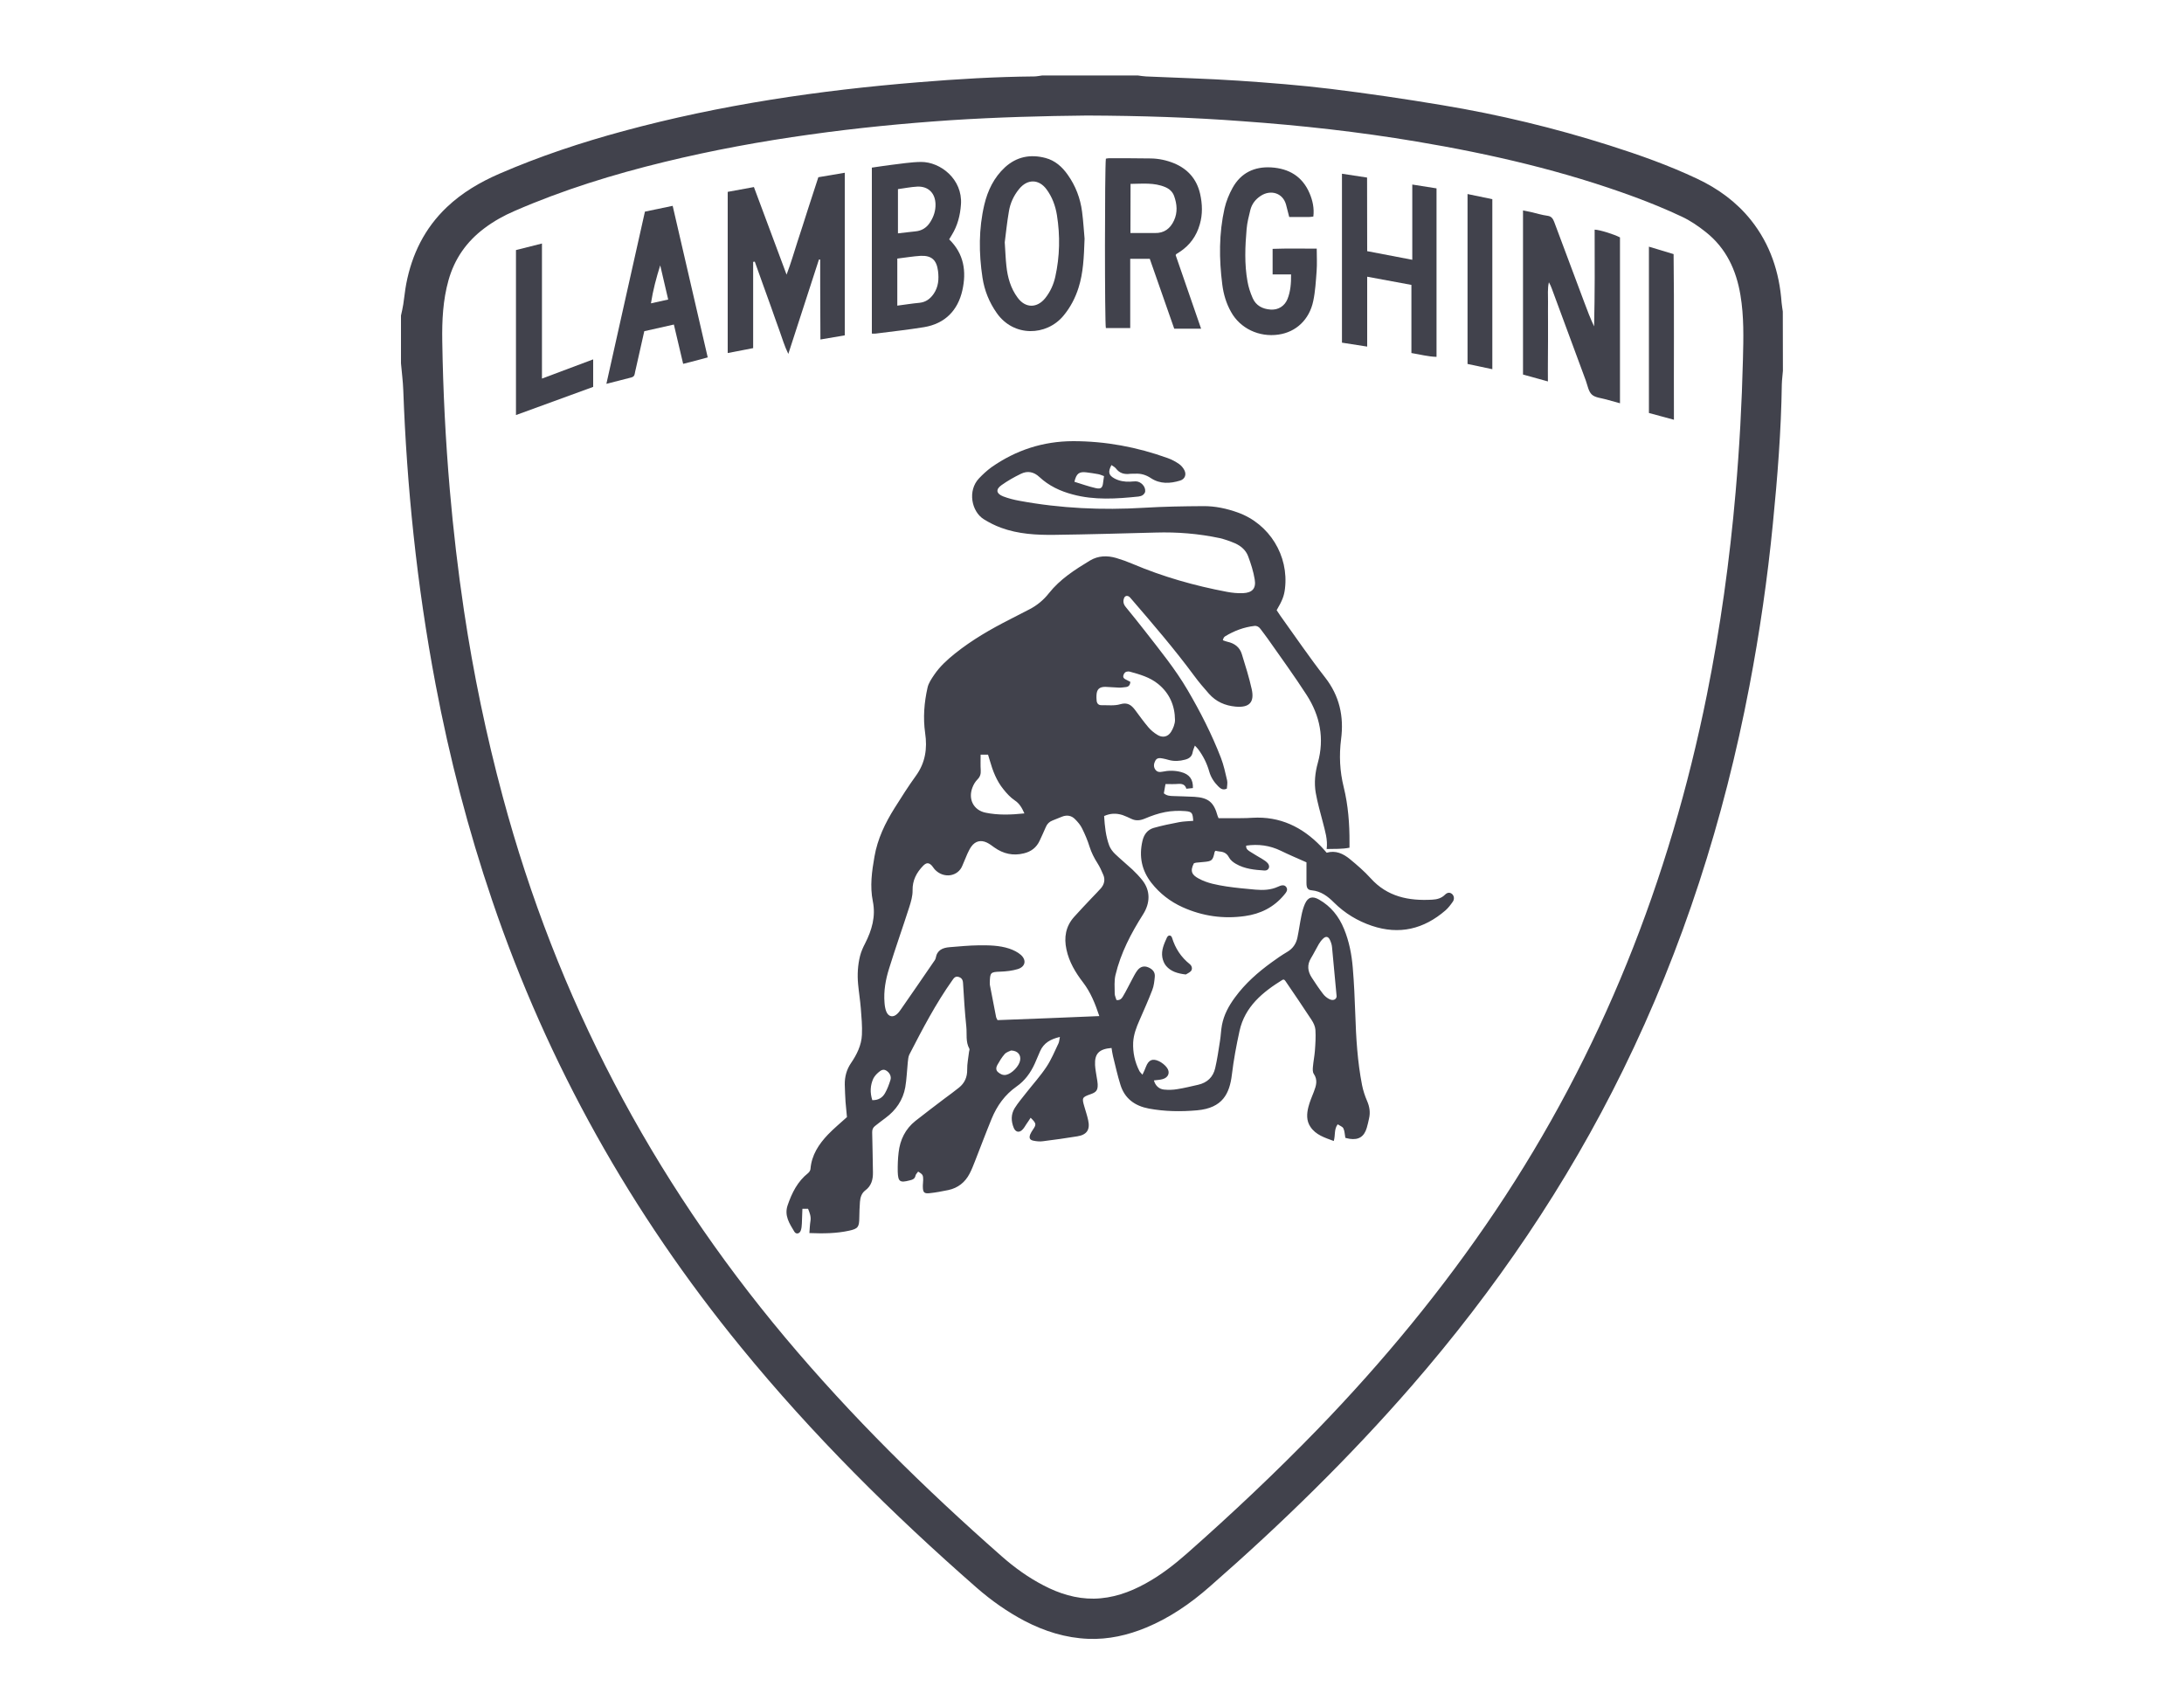 <svg xmlns="http://www.w3.org/2000/svg" xmlns:xlink="http://www.w3.org/1999/xlink" id="Warstwa_1" x="0px" y="0px" viewBox="0 0 200 155" xml:space="preserve"><g>	<path fill="#41424C" d="M163.27,33.96c-0.03,0.41-0.09,0.82-0.1,1.23c-0.06,4.27-0.4,8.53-0.82,12.78  c-0.49,4.99-1.21,9.96-2.15,14.88c-2.33,12.21-6.08,23.96-11.57,35.14c-5.16,10.52-11.7,20.12-19.38,28.96  c-5.71,6.56-11.92,12.62-18.46,18.34c-1.75,1.54-3.66,2.86-5.83,3.76c-1.69,0.7-3.45,1.1-5.29,1.03c-2.08-0.08-4.02-0.69-5.86-1.65  c-1.57-0.83-3.02-1.85-4.36-3.02c-7.76-6.79-15.06-14.03-21.59-22.03c-10.04-12.28-17.69-25.89-22.79-40.92  c-2.2-6.47-3.91-13.07-5.18-19.78c-0.86-4.54-1.53-9.11-2.02-13.71c-0.47-4.4-0.78-8.82-0.94-13.24c-0.03-0.82-0.14-1.64-0.21-2.46  c0-1.46,0-2.91,0-4.37c0.07-0.34,0.16-0.68,0.21-1.03c0.1-0.62,0.15-1.25,0.27-1.87c0.52-2.72,1.69-5.1,3.72-7.03  c1.4-1.33,3.04-2.29,4.81-3.06c3.69-1.6,7.49-2.86,11.37-3.91c8.86-2.4,17.9-3.73,27.04-4.47C87.65,7.24,91.17,7.03,94.69,7  c0.25,0,0.51-0.06,0.76-0.09c2.91,0,5.83,0,8.74,0c0.25,0.03,0.51,0.08,0.76,0.09c2.83,0.13,5.67,0.2,8.49,0.39  c2.81,0.19,5.62,0.41,8.41,0.75c3.42,0.42,6.82,0.92,10.22,1.49c5.19,0.86,10.29,2.09,15.3,3.68c2.74,0.87,5.45,1.83,8.05,3.06  c1.91,0.9,3.59,2.12,4.92,3.78c1.76,2.21,2.61,4.77,2.81,7.57c0.02,0.27,0.08,0.54,0.11,0.81  C163.27,30.34,163.27,32.15,163.27,33.96z M99.55,10.58c-3.95,0.04-8.24,0.15-12.52,0.43c-4.3,0.29-8.59,0.71-12.86,1.31  c-4.48,0.62-8.93,1.44-13.33,2.51c-4.69,1.14-9.29,2.56-13.72,4.49c-0.98,0.42-1.91,0.94-2.76,1.58c-1.63,1.22-2.74,2.8-3.29,4.77  c-0.51,1.82-0.6,3.68-0.57,5.56c0.07,4.55,0.3,9.09,0.69,13.62c0.32,3.71,0.75,7.4,1.3,11.08c0.86,5.74,2.04,11.42,3.55,17.03  c4.95,18.42,13.6,34.9,25.85,49.51c6.06,7.23,12.76,13.82,19.84,20.05c1.17,1.03,2.43,1.94,3.82,2.66  c1.45,0.76,2.98,1.24,4.63,1.22c1.69-0.03,3.24-0.57,4.71-1.38c1.39-0.76,2.63-1.72,3.82-2.77c4.12-3.64,8.11-7.4,11.94-11.35  c6.01-6.21,11.49-12.85,16.31-20.03c9.68-14.43,15.93-30.26,19.35-47.25c1.23-6.14,2.09-12.33,2.63-18.57  c0.35-4.04,0.57-8.09,0.67-12.14c0.05-1.97,0.1-3.93-0.23-5.89c-0.38-2.29-1.31-4.29-3.16-5.76c-0.69-0.55-1.43-1.06-2.23-1.43  c-1.4-0.66-2.84-1.25-4.3-1.79c-6.48-2.39-13.18-3.94-19.98-5.08c-5.28-0.89-10.6-1.48-15.94-1.86  C109.15,10.75,104.53,10.6,99.55,10.58z"></path>	<path fill="#41424C" d="M101.11,74.73c0.06,0.95,0.15,1.85,0.47,2.71c0.11,0.28,0.31,0.55,0.53,0.76c0.51,0.49,1.06,0.94,1.58,1.42  c0.33,0.31,0.64,0.64,0.92,0.99c0.76,0.96,0.72,2.09,0.07,3.12c-1.1,1.73-2.05,3.54-2.53,5.56c-0.13,0.54-0.07,1.13-0.07,1.7  c0,0.2,0.11,0.4,0.16,0.59c0.35,0.05,0.5-0.17,0.61-0.36c0.28-0.47,0.52-0.97,0.78-1.45c0.17-0.31,0.32-0.64,0.53-0.91  c0.28-0.36,0.63-0.43,1-0.27c0.38,0.16,0.63,0.43,0.59,0.86c-0.04,0.41-0.08,0.83-0.23,1.21c-0.36,0.94-0.77,1.85-1.17,2.77  c-0.29,0.65-0.54,1.31-0.58,2.03c-0.04,0.92,0.15,1.8,0.57,2.62c0.05,0.1,0.14,0.17,0.28,0.34c0.13-0.28,0.24-0.5,0.32-0.73  c0.24-0.62,0.59-0.79,1.19-0.51c0.27,0.13,0.54,0.34,0.72,0.58c0.33,0.43,0.16,0.91-0.37,1.06c-0.26,0.08-0.54,0.08-0.81,0.12  c0.12,0.46,0.45,0.79,0.92,0.84c0.41,0.04,0.83,0.03,1.23-0.04c0.64-0.1,1.27-0.26,1.9-0.4c0.83-0.19,1.37-0.7,1.56-1.52  c0.19-0.82,0.31-1.66,0.44-2.49c0.08-0.49,0.09-0.98,0.18-1.46c0.18-0.95,0.63-1.77,1.2-2.54c0.93-1.27,2.09-2.29,3.36-3.21  c0.46-0.34,0.93-0.66,1.42-0.95c0.51-0.3,0.81-0.74,0.93-1.3c0.14-0.67,0.23-1.36,0.37-2.03c0.07-0.36,0.17-0.73,0.32-1.07  c0.28-0.63,0.7-0.73,1.29-0.39c1.09,0.62,1.82,1.54,2.29,2.69c0.47,1.14,0.7,2.34,0.8,3.55c0.12,1.41,0.18,2.83,0.23,4.24  c0.07,2.19,0.2,4.36,0.62,6.51c0.1,0.5,0.26,0.99,0.46,1.45c0.23,0.53,0.31,1.05,0.18,1.61c-0.07,0.29-0.12,0.58-0.21,0.86  c-0.24,0.8-0.73,1.12-1.56,1c-0.15-0.02-0.3-0.07-0.4-0.09c-0.06-0.32-0.06-0.62-0.18-0.87c-0.08-0.16-0.33-0.24-0.52-0.37  c-0.35,0.46-0.2,0.99-0.36,1.53c-0.83-0.31-1.64-0.55-2.14-1.3c-0.38-0.56-0.34-1.21-0.18-1.83c0.12-0.47,0.32-0.93,0.5-1.39  c0.21-0.55,0.37-1.07-0.01-1.63c-0.11-0.16-0.1-0.42-0.08-0.63c0.04-0.49,0.14-0.97,0.18-1.46c0.05-0.65,0.09-1.3,0.05-1.94  c-0.02-0.31-0.18-0.65-0.36-0.92c-0.78-1.2-1.6-2.39-2.4-3.57c-0.03-0.05-0.08-0.08-0.12-0.11c-0.05,0-0.09,0-0.12,0.01  c-1.83,1.13-3.46,2.46-3.95,4.69c-0.29,1.32-0.54,2.66-0.7,4c-0.21,1.72-0.83,3.06-3.19,3.27c-1.48,0.13-2.95,0.11-4.41-0.16  c-1.28-0.24-2.22-0.91-2.61-2.19c-0.27-0.86-0.46-1.74-0.68-2.62c-0.06-0.24-0.09-0.5-0.13-0.74c-1.14,0.09-1.56,0.52-1.51,1.56  c0.02,0.39,0.1,0.78,0.16,1.17c0.03,0.19,0.07,0.39,0.08,0.58c0.02,0.55-0.12,0.74-0.64,0.92c-0.79,0.28-0.82,0.33-0.58,1.14  c0.12,0.42,0.26,0.83,0.35,1.25c0.19,0.86-0.12,1.33-0.99,1.47c-1.05,0.17-2.1,0.32-3.15,0.45c-0.29,0.04-0.59,0.01-0.88-0.05  c-0.33-0.07-0.41-0.25-0.29-0.57c0.06-0.14,0.14-0.28,0.23-0.41c0.35-0.51,0.35-0.59-0.19-1.12c-0.13,0.2-0.25,0.39-0.38,0.57  c-0.13,0.19-0.24,0.41-0.41,0.56c-0.29,0.26-0.59,0.17-0.75-0.19c-0.26-0.62-0.27-1.25,0.08-1.82c0.31-0.5,0.7-0.94,1.06-1.41  c0.62-0.79,1.3-1.54,1.85-2.37c0.44-0.66,0.75-1.42,1.1-2.15c0.07-0.15,0.07-0.32,0.13-0.59c-0.87,0.2-1.48,0.56-1.81,1.3  c-0.17,0.38-0.32,0.76-0.49,1.14c-0.38,0.84-0.91,1.57-1.67,2.1c-1.07,0.75-1.79,1.76-2.28,2.95c-0.53,1.29-1.02,2.6-1.53,3.9  c-0.15,0.38-0.3,0.77-0.49,1.13c-0.41,0.79-1.06,1.31-1.94,1.5c-0.58,0.12-1.16,0.23-1.74,0.29c-0.48,0.05-0.59-0.08-0.6-0.57  c-0.01-0.22,0.03-0.43,0.03-0.65c0-0.15,0-0.33-0.07-0.45c-0.08-0.13-0.25-0.21-0.39-0.31c-0.08,0.12-0.21,0.23-0.24,0.36  c-0.06,0.32-0.29,0.39-0.55,0.45c-0.88,0.23-1.05,0.12-1.08-0.8c-0.01-0.59,0.01-1.18,0.08-1.76c0.13-1.16,0.62-2.16,1.54-2.89  c0.88-0.7,1.78-1.37,2.67-2.05c0.44-0.33,0.89-0.65,1.32-1c0.52-0.42,0.76-0.96,0.75-1.65c-0.01-0.54,0.11-1.09,0.17-1.63  c0.01-0.1,0.07-0.22,0.03-0.28c-0.36-0.64-0.21-1.35-0.28-2.02c-0.14-1.33-0.22-2.67-0.3-4c-0.02-0.31-0.14-0.48-0.42-0.56  c-0.28-0.08-0.42,0.1-0.56,0.31c-1.52,2.14-2.73,4.46-3.93,6.79c-0.11,0.21-0.12,0.49-0.15,0.73c-0.08,0.76-0.1,1.53-0.23,2.28  c-0.21,1.17-0.85,2.1-1.81,2.81c-0.32,0.23-0.63,0.48-0.94,0.72c-0.2,0.15-0.29,0.33-0.28,0.61c0.04,1.22,0.04,2.44,0.07,3.65  c0.01,0.66-0.14,1.24-0.71,1.66c-0.33,0.25-0.45,0.64-0.48,1.04c-0.04,0.49-0.05,0.98-0.06,1.47c-0.01,0.84-0.12,0.99-0.92,1.17  c-1.18,0.26-2.38,0.27-3.65,0.22c0.03-0.39,0.04-0.76,0.1-1.12c0.06-0.39-0.07-0.73-0.22-1.1c-0.16,0-0.31,0-0.52,0  c-0.02,0.47-0.03,0.91-0.05,1.36c-0.01,0.21-0.03,0.44-0.1,0.63c-0.11,0.3-0.43,0.37-0.59,0.1c-0.44-0.74-0.94-1.46-0.61-2.42  c0.39-1.14,0.91-2.18,1.87-2.94c0.11-0.09,0.21-0.25,0.22-0.38c0.1-1.27,0.76-2.27,1.6-3.15c0.53-0.55,1.12-1.04,1.74-1.6  c-0.04-0.42-0.09-0.9-0.13-1.39c-0.03-0.53-0.06-1.06-0.07-1.59c-0.01-0.7,0.16-1.36,0.56-1.95c0.54-0.79,0.97-1.65,1.01-2.61  c0.04-0.8-0.04-1.61-0.1-2.41c-0.06-0.74-0.18-1.48-0.25-2.23c-0.08-0.87-0.03-1.74,0.18-2.58c0.1-0.39,0.27-0.78,0.46-1.14  c0.62-1.22,0.99-2.47,0.71-3.86c-0.28-1.38-0.09-2.74,0.15-4.1c0.28-1.62,0.98-3.07,1.84-4.44c0.63-1,1.26-2,1.95-2.95  c0.87-1.2,1.06-2.5,0.85-3.92c-0.2-1.4-0.09-2.79,0.22-4.16c0.09-0.42,0.37-0.82,0.62-1.19c0.51-0.75,1.19-1.37,1.89-1.93  c1.56-1.25,3.28-2.24,5.05-3.14c0.6-0.3,1.19-0.61,1.79-0.92c0.69-0.36,1.28-0.85,1.76-1.46c1.02-1.29,2.38-2.16,3.77-3  c0.75-0.45,1.58-0.47,2.4-0.23c0.51,0.15,1.01,0.33,1.5,0.54c2.78,1.18,5.67,2,8.64,2.56c0.48,0.09,0.98,0.14,1.47,0.12  c0.85-0.04,1.21-0.43,1.07-1.26c-0.12-0.73-0.35-1.45-0.61-2.14c-0.21-0.55-0.66-0.93-1.2-1.17c-0.45-0.19-0.92-0.36-1.39-0.47  c-1.93-0.41-3.89-0.57-5.87-0.51c-3.09,0.08-6.18,0.17-9.27,0.21c-1.65,0.02-3.31-0.07-4.89-0.65c-0.55-0.2-1.08-0.47-1.58-0.78  c-1.13-0.71-1.5-2.62-0.44-3.74c0.35-0.37,0.73-0.72,1.14-1.02c2.24-1.57,4.72-2.38,7.47-2.39c2.99,0,5.87,0.54,8.67,1.55  c0.37,0.13,0.72,0.32,1.04,0.54c0.2,0.14,0.38,0.35,0.49,0.57c0.21,0.41,0.04,0.82-0.39,0.95c-0.91,0.28-1.83,0.33-2.67-0.22  c-0.45-0.3-0.91-0.44-1.44-0.41c-0.16,0.01-0.32-0.01-0.47,0.01c-0.53,0.07-0.97-0.05-1.3-0.49c-0.1-0.13-0.26-0.2-0.41-0.31  c-0.33,0.63-0.26,0.93,0.27,1.22c0.44,0.24,0.93,0.32,1.43,0.3c0.18-0.01,0.35-0.03,0.53-0.03c0.47,0.01,0.91,0.47,0.86,0.93  c-0.01,0.12-0.12,0.25-0.21,0.32c-0.11,0.08-0.25,0.12-0.39,0.14c-2.02,0.21-4.04,0.35-6.04-0.19c-1.14-0.3-2.18-0.79-3.05-1.6  c-0.5-0.47-1.08-0.59-1.69-0.29c-0.62,0.3-1.22,0.64-1.78,1.04c-0.55,0.39-0.48,0.78,0.16,1.03c0.47,0.18,0.98,0.31,1.48,0.4  c3.77,0.7,7.58,0.87,11.41,0.64c1.81-0.11,3.62-0.14,5.43-0.15c1.09-0.01,2.15,0.22,3.18,0.59c2.88,1.04,4.67,3.95,4.3,6.98  c-0.08,0.66-0.25,1.09-0.76,1.96c0.1,0.16,0.22,0.33,0.34,0.51c1.36,1.89,2.66,3.81,4.09,5.64c1.33,1.7,1.74,3.59,1.47,5.66  c-0.19,1.49-0.12,2.94,0.24,4.39c0.41,1.67,0.54,3.38,0.53,5.09c0,0.14,0,0.27,0,0.46c-0.7,0.14-1.38,0.1-2.09,0.12  c0.11-0.87-0.15-1.65-0.35-2.45c-0.23-0.89-0.49-1.78-0.65-2.69c-0.16-0.92-0.06-1.86,0.19-2.75c0.62-2.24,0.2-4.31-1.02-6.21  c-1.13-1.75-2.36-3.44-3.56-5.15c-0.21-0.31-0.45-0.59-0.67-0.9c-0.14-0.19-0.31-0.3-0.55-0.28c-0.97,0.11-1.87,0.45-2.7,0.96  c-0.05,0.03-0.09,0.08-0.12,0.13c-0.03,0.05-0.04,0.11-0.08,0.22c0.14,0.05,0.28,0.11,0.42,0.14c0.65,0.14,1.13,0.5,1.32,1.13  c0.33,1.07,0.67,2.14,0.91,3.23c0.26,1.21-0.25,1.69-1.48,1.58c-0.97-0.09-1.79-0.45-2.44-1.18c-0.47-0.53-0.93-1.07-1.35-1.64  c-1.8-2.44-3.78-4.74-5.76-7.04c-0.06-0.07-0.13-0.16-0.2-0.21c-0.19-0.13-0.4-0.07-0.47,0.15c-0.11,0.3-0.04,0.56,0.17,0.81  c0.6,0.73,1.19,1.47,1.77,2.21c1.35,1.74,2.75,3.45,3.87,5.36c1.18,2.01,2.23,4.07,3.07,6.24c0.25,0.66,0.4,1.35,0.56,2.04  c0.06,0.25-0.01,0.53-0.02,0.77c-0.39,0.18-0.6-0.03-0.79-0.21c-0.38-0.38-0.67-0.82-0.82-1.34c-0.21-0.75-0.55-1.43-1.01-2.05  c-0.08-0.11-0.18-0.2-0.31-0.34c-0.08,0.23-0.17,0.41-0.2,0.6c-0.07,0.42-0.35,0.6-0.71,0.69c-0.48,0.13-0.97,0.16-1.46,0.03  c-0.19-0.05-0.38-0.11-0.57-0.14c-0.26-0.05-0.53-0.08-0.68,0.2c-0.13,0.25-0.19,0.52-0.02,0.79c0.16,0.25,0.39,0.28,0.67,0.22  c0.56-0.12,1.14-0.12,1.7,0.03c0.77,0.2,1.12,0.67,1.09,1.47c-0.19,0.02-0.38,0.04-0.6,0.06c-0.12-0.41-0.41-0.47-0.78-0.44  c-0.37,0.03-0.74,0.01-1.13,0.01c-0.06,0.32-0.11,0.58-0.15,0.85c0.27,0.23,0.56,0.24,0.85,0.25c0.65,0.03,1.3,0.03,1.95,0.07  c1.28,0.08,1.78,0.5,2.12,1.74c0.02,0.06,0.04,0.11,0.09,0.22c0.33,0,0.68,0,1.03,0c0.69-0.01,1.38,0.01,2.07-0.04  c2.52-0.15,4.56,0.84,6.27,2.61c0.18,0.18,0.34,0.38,0.53,0.59c0.82-0.24,1.51,0.08,2.12,0.58c0.67,0.55,1.33,1.12,1.91,1.76  c1.53,1.7,3.49,2.08,5.63,1.96c0.44-0.02,0.85-0.13,1.18-0.46c0.18-0.18,0.41-0.25,0.63-0.07c0.19,0.15,0.25,0.46,0.09,0.7  c-0.2,0.29-0.42,0.58-0.68,0.81c-1.99,1.72-4.23,2.26-6.75,1.41c-1.3-0.44-2.46-1.14-3.44-2.11c-0.58-0.58-1.2-1.06-2.07-1.14  c-0.37-0.03-0.47-0.23-0.47-0.68c0-0.67,0-1.33,0-1.88c-0.86-0.38-1.61-0.7-2.35-1.06c-1.01-0.49-2.05-0.63-3.17-0.47  c-0.04,0.32,0.19,0.44,0.37,0.56c0.36,0.24,0.74,0.44,1.11,0.67c0.18,0.11,0.37,0.23,0.51,0.4c0.24,0.3,0.06,0.67-0.31,0.65  c-0.9-0.06-1.81-0.14-2.62-0.61c-0.25-0.14-0.51-0.35-0.64-0.6c-0.19-0.36-0.47-0.5-0.84-0.53c-0.14-0.01-0.27-0.05-0.39-0.07  c-0.04,0.05-0.07,0.07-0.08,0.11c-0.17,0.79-0.24,0.85-1.04,0.92c-0.22,0.02-0.43,0.04-0.65,0.06c-0.08,0.01-0.15,0.04-0.21,0.06  c-0.4,0.76-0.13,1.09,0.45,1.4c0.79,0.43,1.67,0.58,2.54,0.72c0.87,0.13,1.76,0.21,2.64,0.29c0.71,0.06,1.41,0.04,2.08-0.27  c0.24-0.11,0.57-0.24,0.76,0.05c0.18,0.28-0.06,0.52-0.23,0.73c-0.93,1.11-2.14,1.71-3.56,1.91c-1.98,0.28-3.89,0.01-5.71-0.81  c-1.13-0.51-2.09-1.25-2.86-2.23c-0.89-1.14-1.15-2.42-0.82-3.84c0.14-0.6,0.46-1.02,1.02-1.19c0.77-0.22,1.56-0.38,2.35-0.53  c0.42-0.08,0.86-0.08,1.28-0.12c-0.05-0.71-0.1-0.84-0.71-0.89c-0.62-0.05-1.26-0.03-1.87,0.09c-0.63,0.12-1.25,0.34-1.84,0.59  c-0.43,0.18-0.82,0.23-1.24,0.03c-0.27-0.13-0.54-0.25-0.81-0.35C102.22,74.46,101.69,74.47,101.11,74.73z M100.67,93.05  c-0.39-1.17-0.8-2.18-1.48-3.07c-0.7-0.91-1.29-1.89-1.53-3.03c-0.24-1.1-0.07-2.12,0.7-2.98c0.52-0.59,1.07-1.15,1.61-1.73  c0.28-0.3,0.58-0.59,0.85-0.9c0.3-0.35,0.4-0.78,0.22-1.21c-0.16-0.38-0.33-0.76-0.55-1.1c-0.3-0.47-0.54-0.95-0.71-1.48  c-0.18-0.58-0.42-1.15-0.69-1.69c-0.15-0.31-0.39-0.59-0.64-0.84c-0.33-0.34-0.75-0.41-1.2-0.23c-0.29,0.12-0.58,0.24-0.87,0.35  c-0.29,0.11-0.49,0.31-0.61,0.6c-0.18,0.42-0.37,0.83-0.56,1.24c-0.29,0.63-0.78,1.01-1.46,1.17c-0.98,0.24-1.87,0.04-2.69-0.54  c-0.22-0.16-0.44-0.33-0.69-0.45c-0.55-0.26-1.05-0.14-1.41,0.35c-0.15,0.2-0.26,0.44-0.37,0.67c-0.16,0.36-0.31,0.72-0.46,1.09  c-0.39,1-1.72,1.23-2.54,0.34c-0.09-0.1-0.16-0.23-0.25-0.33c-0.28-0.3-0.5-0.3-0.8,0c-0.61,0.63-0.99,1.34-0.97,2.26  c0.01,0.51-0.15,1.05-0.31,1.55c-0.6,1.87-1.26,3.72-1.84,5.6c-0.32,1.01-0.51,2.07-0.42,3.14c0.02,0.27,0.06,0.55,0.16,0.8  c0.2,0.5,0.64,0.58,1.02,0.2c0.13-0.12,0.23-0.27,0.33-0.41c0.99-1.42,1.97-2.85,2.95-4.28c0.09-0.13,0.2-0.26,0.23-0.41  c0.12-0.73,0.64-0.94,1.27-0.99c0.88-0.07,1.77-0.16,2.65-0.17c0.94-0.01,1.9,0,2.81,0.3c0.38,0.13,0.78,0.32,1.07,0.58  c0.54,0.49,0.4,1.09-0.3,1.3c-0.5,0.15-1.04,0.21-1.57,0.23c-0.92,0.03-0.96,0.07-0.98,1.04c0,0.08,0,0.16,0.02,0.24  c0.18,0.96,0.37,1.93,0.56,2.89c0.02,0.09,0.08,0.17,0.13,0.27C94.46,93.31,97.53,93.18,100.67,93.05z M103.51,62.44  c-0.02,0.31-0.16,0.45-0.41,0.48c-0.21,0.02-0.43,0.06-0.64,0.05c-0.41-0.01-0.82-0.06-1.24-0.07c-0.56,0-0.79,0.23-0.81,0.79  c-0.01,0.14,0,0.28,0.01,0.41c0.01,0.3,0.15,0.49,0.47,0.48c0.57-0.01,1.17,0.07,1.7-0.09c0.65-0.19,1,0.06,1.35,0.52  c0.4,0.54,0.79,1.08,1.22,1.59c0.23,0.27,0.51,0.5,0.8,0.68c0.48,0.31,0.98,0.22,1.28-0.26c0.2-0.32,0.36-0.73,0.36-1.09  c-0.01-1.32-0.51-2.46-1.55-3.3c-0.75-0.61-1.67-0.87-2.58-1.12c-0.06-0.02-0.12-0.02-0.17-0.02c-0.23,0.01-0.36,0.13-0.42,0.34  c-0.07,0.22,0.06,0.33,0.24,0.41C103.24,62.31,103.37,62.37,103.51,62.44z M93.81,74.49c-0.24-0.54-0.46-0.91-0.88-1.19  c-0.4-0.27-0.74-0.64-1.04-1.02c-0.63-0.77-0.98-1.69-1.25-2.64c-0.05-0.17-0.1-0.33-0.16-0.53c-0.23,0-0.43,0-0.68,0  c0,0.5-0.02,0.97,0.01,1.43c0.02,0.33-0.05,0.59-0.3,0.84c-0.2,0.2-0.36,0.47-0.46,0.74c-0.41,1.06,0.1,2.07,1.19,2.3  C91.39,74.66,92.56,74.62,93.81,74.49z M122.4,91.23c-0.15-1.61-0.28-3.06-0.42-4.5c-0.02-0.23-0.1-0.46-0.2-0.67  c-0.15-0.31-0.37-0.34-0.61-0.11c-0.16,0.15-0.29,0.32-0.4,0.51c-0.25,0.42-0.46,0.87-0.72,1.29c-0.37,0.61-0.3,1.2,0.07,1.77  c0.33,0.51,0.67,1.02,1.04,1.5c0.15,0.2,0.36,0.37,0.58,0.48C122.12,91.69,122.4,91.49,122.4,91.23z M79.88,100.75  c0.57,0.01,0.94-0.24,1.17-0.65c0.21-0.37,0.36-0.78,0.49-1.19c0.11-0.33-0.07-0.69-0.4-0.88c-0.28-0.16-0.5,0.01-0.69,0.17  c-0.19,0.16-0.37,0.36-0.48,0.58C79.69,99.4,79.66,100.05,79.88,100.75z M92.59,96.2c-0.12,0.06-0.41,0.14-0.58,0.32  c-0.27,0.3-0.48,0.66-0.68,1.01c-0.11,0.2-0.16,0.46,0.06,0.65c0.21,0.18,0.45,0.31,0.75,0.25c0.53-0.11,1.2-0.81,1.28-1.34  C93.5,96.6,93.2,96.22,92.59,96.2z M101.1,43.6c-0.18-0.06-0.36-0.15-0.54-0.18c-0.35-0.07-0.7-0.11-1.05-0.16  c-0.68-0.09-0.94,0.09-1.12,0.86c0.65,0.2,1.29,0.43,1.95,0.58c0.49,0.11,0.63-0.03,0.68-0.53C101.04,44,101.07,43.83,101.1,43.6z"></path>	<path fill="#41424C" d="M68.97,23.98c0,2.61,0,5.23,0,7.9c-0.78,0.15-1.54,0.3-2.33,0.45c0-4.95,0-9.82,0-14.76  c0.78-0.14,1.56-0.29,2.4-0.44c0.99,2.65,1.96,5.26,2.99,8.02c0.41-1.07,0.68-2.04,0.99-2.99c0.33-0.99,0.64-1.98,0.96-2.98  c0.31-0.97,0.63-1.94,0.96-2.95c0.8-0.14,1.59-0.27,2.42-0.41c0,4.98,0,9.91,0,14.89c-0.72,0.12-1.43,0.24-2.23,0.38  c0-0.83-0.01-1.63-0.01-2.42c0-0.83-0.01-1.65-0.01-2.48c0-0.81,0-1.61,0-2.41c-0.04-0.01-0.05-0.02-0.07-0.02  c-0.02,0-0.05,0.01-0.05,0.02c-0.92,2.84-1.84,5.68-2.8,8.63c-0.37-0.75-0.56-1.45-0.81-2.13c-0.26-0.7-0.5-1.41-0.75-2.11  c-0.25-0.7-0.51-1.41-0.76-2.11c-0.25-0.7-0.5-1.4-0.75-2.1C69.06,23.97,69.02,23.97,68.97,23.98z"></path>	<path fill="#41424C" d="M141.75,34.93c-0.8-0.22-1.53-0.42-2.28-0.63c0-5.01,0-9.98,0-15.03c0.25,0.05,0.47,0.09,0.69,0.14  c0.52,0.12,1.03,0.28,1.55,0.35c0.39,0.05,0.51,0.29,0.63,0.6c0.91,2.45,1.83,4.9,2.75,7.35c0.27,0.73,0.55,1.46,0.89,2.18  c0.07-2.96,0.06-5.91,0.05-8.86c0.44,0.01,1.74,0.41,2.32,0.71c0,5.03,0,10.07,0,15.19c-0.45-0.12-0.85-0.23-1.26-0.35  c-0.45-0.13-1.01-0.16-1.32-0.45c-0.31-0.29-0.39-0.84-0.55-1.28c-1.04-2.8-2.07-5.61-3.11-8.41c-0.07-0.2-0.16-0.4-0.27-0.59  c-0.14,0.59-0.07,1.18-0.08,1.77c-0.01,0.61,0,1.22,0,1.83c0,0.59,0,1.18,0,1.77c0,0.61-0.01,1.22-0.01,1.83  C141.74,33.64,141.75,34.25,141.75,34.93z"></path>	<path fill="#41424C" d="M86.92,21.92c1.37,1.33,1.59,2.96,1.21,4.66c-0.41,1.84-1.59,3.06-3.51,3.38c-1.47,0.24-2.96,0.4-4.44,0.59  c-0.09,0.01-0.19,0-0.34,0c0-5.07,0-10.11,0-15.2c0.57-0.08,1.13-0.17,1.69-0.24c0.94-0.11,1.88-0.27,2.81-0.28  c1.79-0.01,3.82,1.59,3.66,3.89c-0.07,1-0.31,1.94-0.84,2.8C87.09,21.64,87.02,21.75,86.92,21.92z M82.17,23.68  c0,1.47,0,2.85,0,4.31c0.71-0.09,1.36-0.2,2.03-0.26c0.58-0.06,0.98-0.36,1.3-0.82c0.44-0.64,0.49-1.35,0.4-2.09  c-0.13-1.01-0.59-1.44-1.61-1.39C83.61,23.47,82.93,23.59,82.17,23.68z M82.23,21.37c0.56-0.06,1.07-0.13,1.58-0.18  c0.61-0.05,1.07-0.35,1.39-0.87c0.31-0.5,0.48-1.02,0.47-1.61c-0.02-1.02-0.66-1.67-1.68-1.62c-0.58,0.03-1.16,0.15-1.76,0.23  C82.23,18.67,82.23,19.98,82.23,21.37z"></path>	<path fill="#41424C" d="M105.29,23.7c-0.62,0-1.17,0-1.79,0c0,2.11,0,4.21,0,6.34c-0.79,0-1.51,0-2.23,0  c-0.11-0.36-0.11-14.67,0-15.51c0.08-0.01,0.18-0.04,0.27-0.04c1.28,0,2.56,0,3.84,0.02c0.73,0.01,1.44,0.16,2.13,0.44  c1.27,0.53,2.08,1.45,2.39,2.8c0.21,0.94,0.24,1.87-0.03,2.8c-0.3,1.06-0.91,1.91-1.84,2.52c-0.1,0.06-0.2,0.13-0.3,0.19  c-0.02,0.01-0.02,0.03-0.07,0.1c0.76,2.2,1.54,4.44,2.33,6.74c-0.84,0-1.62,0-2.46,0C106.79,27.98,106.04,25.85,105.29,23.7z   M103.52,21.34c0.79,0,1.51-0.01,2.24,0c0.85,0.02,1.41-0.41,1.75-1.15c0.34-0.74,0.28-1.49,0.01-2.24  c-0.14-0.39-0.43-0.65-0.8-0.81c-1.03-0.44-2.1-0.31-3.19-0.3C103.52,18.37,103.52,19.81,103.52,21.34z"></path>	<path fill="#41424C" d="M125.2,23c1.4,0.27,2.73,0.52,4.13,0.79c0-2.31,0-4.55,0-6.89c0.78,0.12,1.49,0.23,2.22,0.35  c0,5.15,0,10.26,0,15.43c-0.77-0.02-1.5-0.22-2.3-0.35c0-2.09,0-4.15,0-6.24c-1.36-0.25-2.67-0.5-4.05-0.75c0,2.14,0,4.24,0,6.4  c-0.81-0.12-1.54-0.24-2.31-0.36c0-5.16,0-10.28,0-15.47c0.76,0.11,1.51,0.23,2.3,0.35C125.2,18.49,125.2,20.71,125.2,23z"></path>	<path fill="#41424C" d="M99.32,21.85c-0.06,1.72-0.12,3.13-0.55,4.49c-0.3,0.95-0.75,1.81-1.39,2.58c-1.55,1.86-4.55,1.96-6.1-0.25  c-0.69-0.98-1.13-2.06-1.31-3.25c-0.34-2.24-0.35-4.47,0.17-6.68c0.31-1.3,0.88-2.48,1.88-3.41c1.08-0.99,2.35-1.23,3.73-0.86  c0.87,0.23,1.52,0.81,2.03,1.54c0.72,1.01,1.15,2.15,1.31,3.37C99.21,20.3,99.26,21.23,99.32,21.85z M92.01,22.19  c0.06,0.91,0.08,1.54,0.15,2.16c0.11,1.05,0.39,2.05,1.03,2.91c0.71,0.97,1.77,0.98,2.53,0.04c0.46-0.58,0.76-1.24,0.92-1.96  c0.41-1.86,0.45-3.74,0.15-5.63c-0.14-0.87-0.44-1.68-0.96-2.38c-0.7-0.94-1.74-0.95-2.49-0.04c-0.5,0.6-0.83,1.31-0.95,2.07  C92.21,20.39,92.11,21.43,92.01,22.19z"></path>	<path fill="#41424C" d="M120.27,19.83c-0.14,0.02-0.26,0.04-0.37,0.04c-0.61,0-1.22,0-1.84,0c-0.1-0.41-0.19-0.77-0.29-1.13  c-0.3-1.09-1.42-1.39-2.31-0.81c-0.48,0.31-0.82,0.74-0.96,1.3c-0.14,0.57-0.29,1.15-0.34,1.73c-0.14,1.61-0.21,3.22,0.08,4.82  c0.09,0.52,0.26,1.03,0.47,1.51c0.3,0.7,0.91,1.01,1.65,1.06c0.69,0.05,1.28-0.32,1.54-0.96c0.28-0.7,0.34-1.44,0.33-2.26  c-0.57,0-1.11,0-1.69,0c0-0.8,0-1.54,0-2.34c1.34-0.05,2.66-0.02,4.04-0.02c0,0.72,0.04,1.39-0.01,2.05  c-0.07,0.92-0.12,1.85-0.31,2.75c-0.36,1.71-1.58,2.84-3.18,3.07c-1.78,0.26-3.51-0.56-4.35-2.08c-0.44-0.78-0.69-1.63-0.8-2.51  c-0.3-2.34-0.31-4.67,0.21-6.98c0.15-0.64,0.41-1.28,0.73-1.86c0.76-1.38,2-1.97,3.54-1.88c1.62,0.1,2.85,0.82,3.51,2.36  C120.21,18.37,120.36,19.07,120.27,19.83z"></path>	<path fill="#41424C" d="M59.06,19.38c0.85-0.18,1.65-0.34,2.54-0.53c1.07,4.63,2.14,9.23,3.21,13.88c-0.4,0.11-0.75,0.2-1.11,0.3  c-0.36,0.09-0.72,0.18-1.14,0.29c-0.29-1.21-0.56-2.37-0.85-3.6c-0.91,0.2-1.8,0.4-2.71,0.61c-0.26,1.16-0.51,2.29-0.77,3.42  c-0.03,0.15-0.08,0.3-0.1,0.46c-0.03,0.2-0.12,0.31-0.33,0.36c-0.72,0.18-1.44,0.37-2.27,0.58C56.71,29.84,57.89,24.62,59.06,19.38  z M61.19,27.43c-0.25-1.09-0.49-2.11-0.73-3.13c-0.36,1.14-0.66,2.26-0.85,3.48C60.17,27.66,60.64,27.56,61.19,27.43z"></path>	<path fill="#41424C" d="M49.63,34.67c1.6-0.6,3.11-1.17,4.69-1.76c0,0.87,0,1.67,0,2.52c-2.35,0.86-4.68,1.71-7.07,2.58  c0-5.07,0-10.06,0-15.11c0.77-0.19,1.54-0.39,2.38-0.6C49.63,26.46,49.63,30.52,49.63,34.67z"></path>	<path fill="#41424C" d="M136.66,33.81c-0.78-0.16-1.5-0.31-2.27-0.48c0-5.18,0-10.34,0-15.56c0.76,0.16,1.51,0.31,2.27,0.47  C136.66,23.43,136.66,28.59,136.66,33.81z"></path>	<path fill="#41424C" d="M151,22.59c0.77,0.23,1.48,0.45,2.26,0.68c0.06,5.03,0.01,10.06,0.03,15.17c-0.81-0.22-1.54-0.42-2.29-0.62  C151,32.75,151,27.72,151,22.59z"></path>	<path fill="#41424C" d="M108.59,89.24c-0.77-0.09-1.37-0.28-1.8-0.78c-0.18-0.21-0.3-0.51-0.35-0.79  c-0.11-0.65,0.16-1.24,0.42-1.81c0.12-0.26,0.39-0.25,0.47,0.02c0.3,0.97,0.82,1.77,1.62,2.41c0.19,0.15,0.28,0.43,0.11,0.64  C108.92,89.08,108.69,89.17,108.59,89.24z"></path></g></svg>